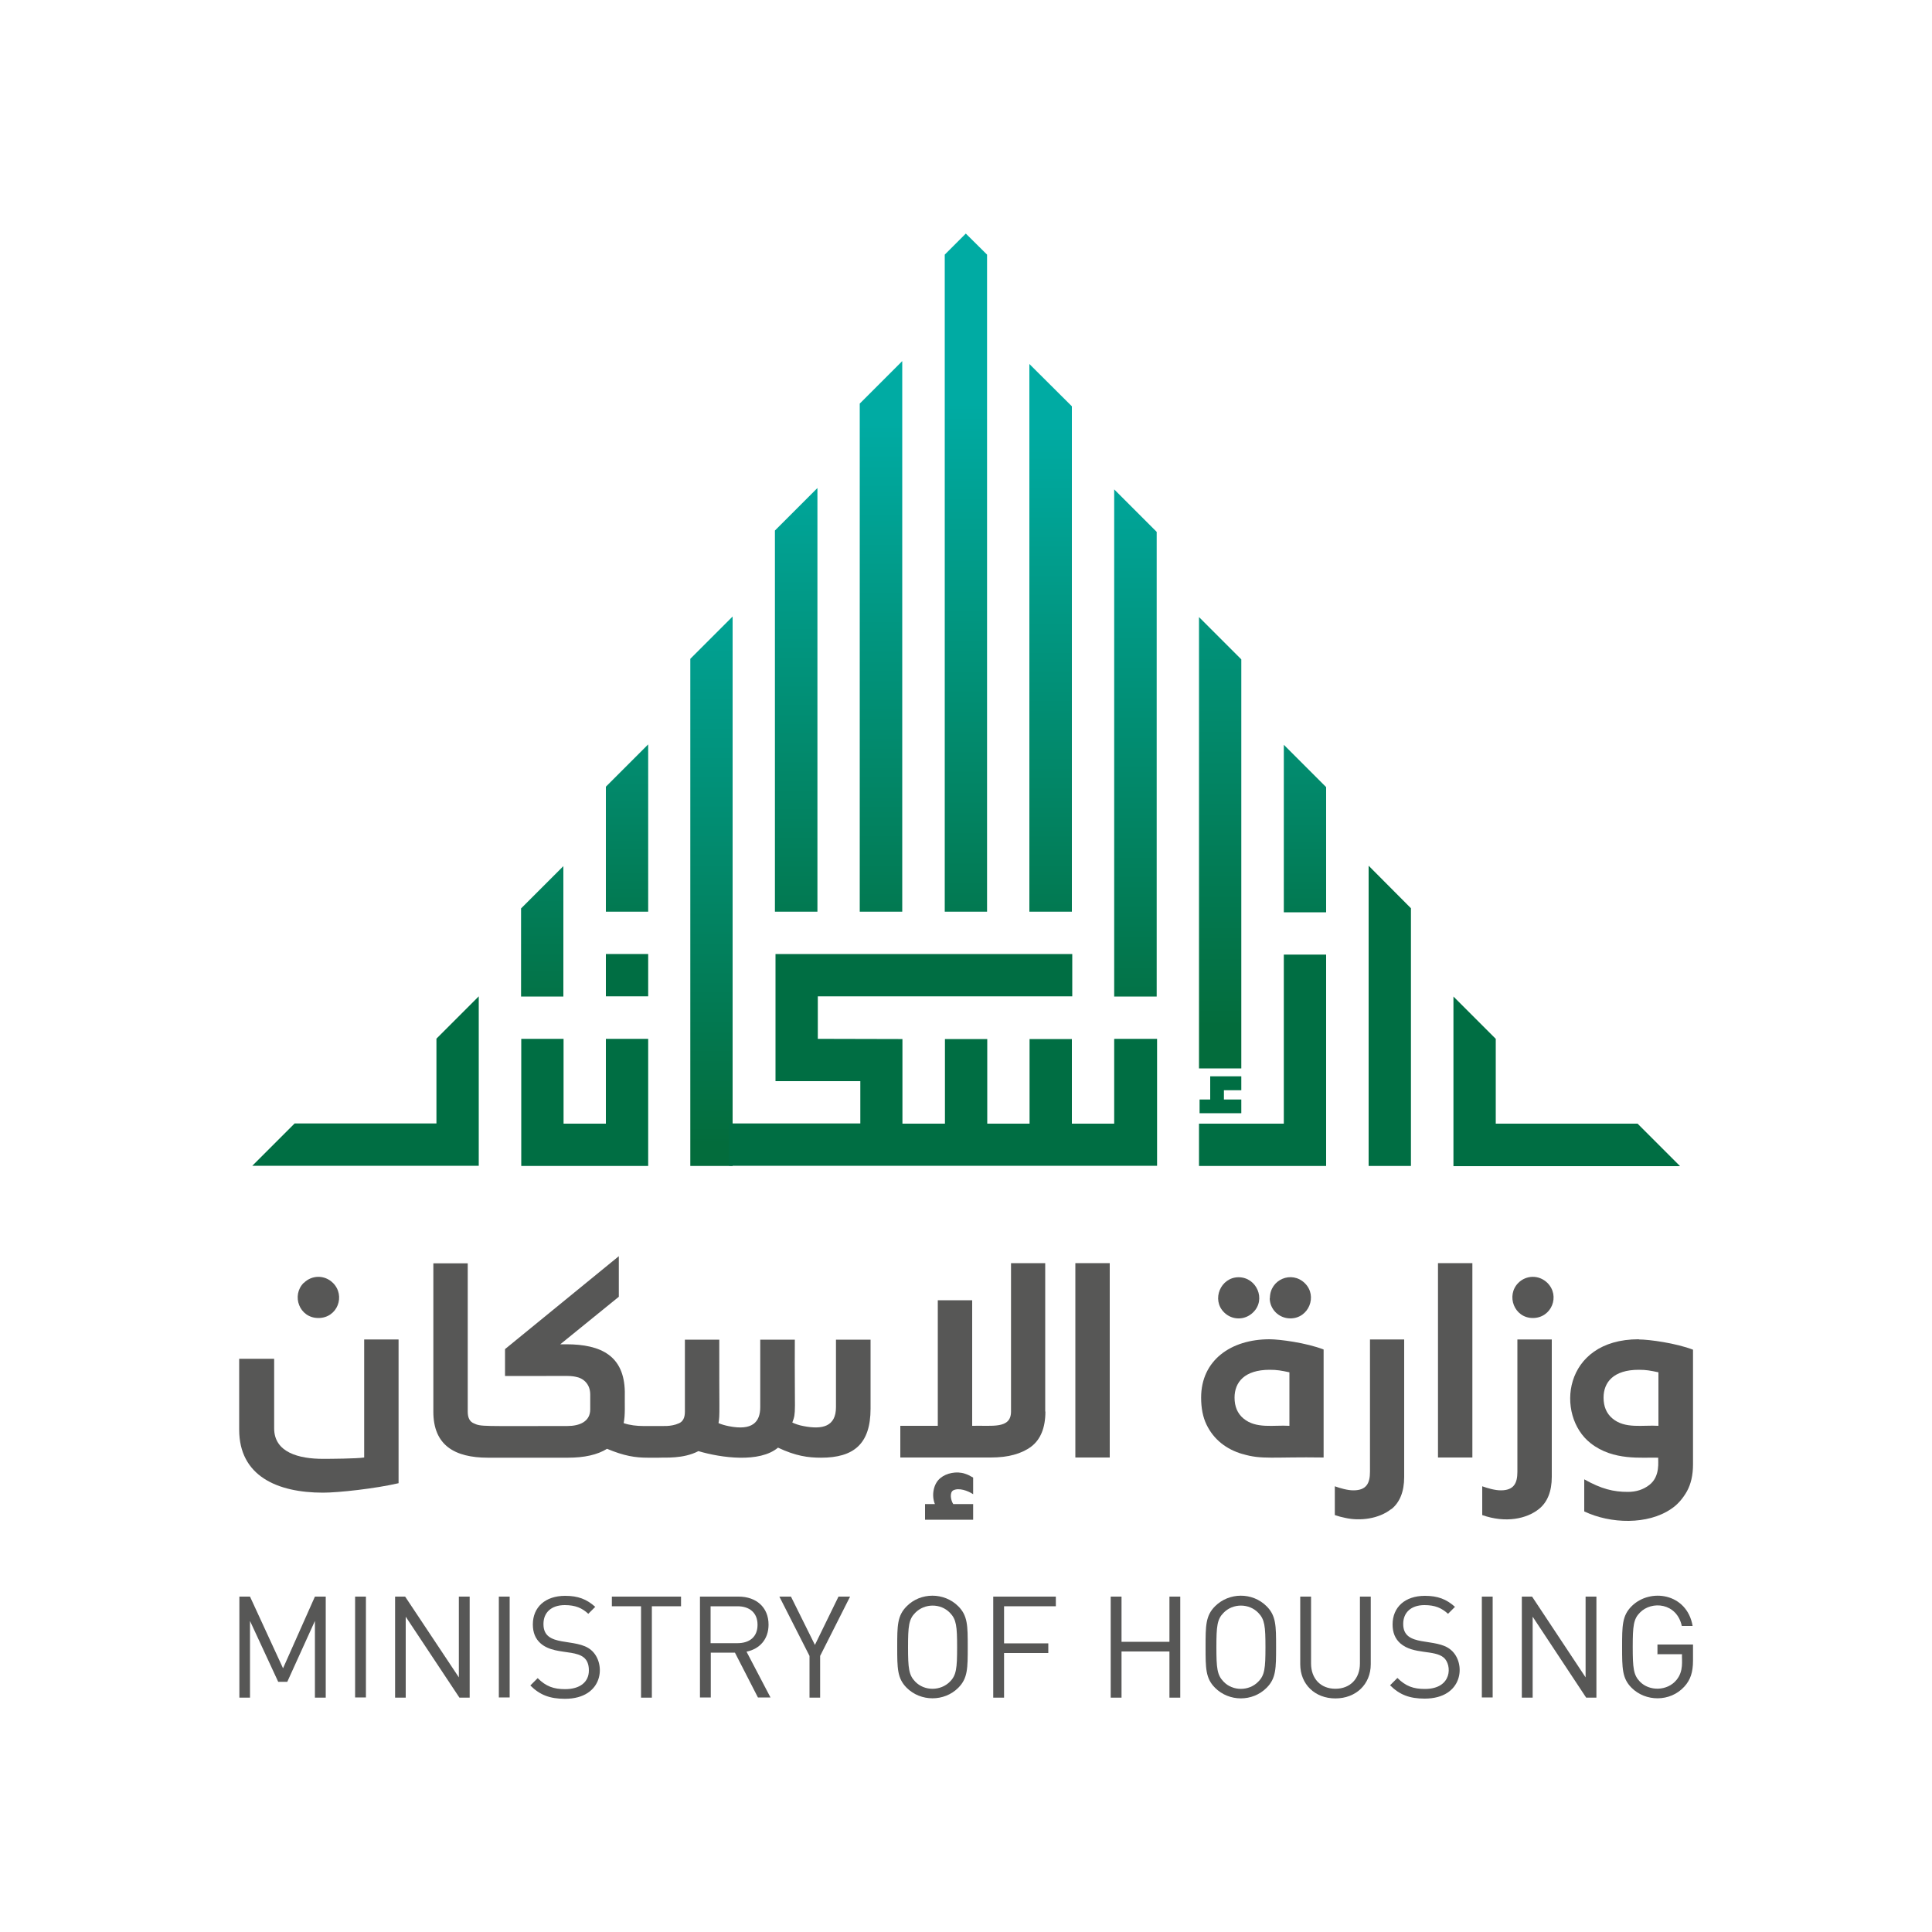 <?xml version="1.0" encoding="UTF-8"?>
<svg id="Layer_1" xmlns="http://www.w3.org/2000/svg" width="100" height="100" xmlns:xlink="http://www.w3.org/1999/xlink" viewBox="0 0 100 100">
  <defs>
    <linearGradient id="linear-gradient" x1="49.99" y1="20.88" x2="49.99" y2="53.84" gradientUnits="userSpaceOnUse">
      <stop offset="0" stop-color="#00aba3"/>
      <stop offset="1" stop-color="#036c3c"/>
    </linearGradient>
    <linearGradient id="linear-gradient-2" x1="54.38" y1="22.03" x2="54.38" y2="53.55" xlink:href="#linear-gradient"/>
    <linearGradient id="linear-gradient-3" x1="63.16" y1="19.38" x2="63.16" y2="64.38" gradientUnits="userSpaceOnUse">
      <stop offset="0" stop-color="#00aba3"/>
      <stop offset=".75" stop-color="#036c3c"/>
    </linearGradient>
    <linearGradient id="linear-gradient-4" x1="67.55" y1="26.17" x2="67.55" y2="52.54" xlink:href="#linear-gradient"/>
    <linearGradient id="linear-gradient-5" x1="45.6" y1="21.9" x2="45.6" y2="53.58" xlink:href="#linear-gradient"/>
    <linearGradient id="linear-gradient-6" x1="41.21" y1="22.51" x2="41.21" y2="53.43" xlink:href="#linear-gradient"/>
    <linearGradient id="linear-gradient-7" x1="36.82" y1="27.34" x2="36.82" y2="59.21" xlink:href="#linear-gradient"/>
    <linearGradient id="linear-gradient-8" x1="32.45" y1="26.17" x2="32.45" y2="52.5" xlink:href="#linear-gradient"/>
    <linearGradient id="linear-gradient-9" x1="28.07" y1="25.98" x2="28.07" y2="54.56" xlink:href="#linear-gradient"/>
    <linearGradient id="linear-gradient-10" x1="58.77" y1="22.44" x2="58.77" y2="54.97" xlink:href="#linear-gradient"/>
  </defs>
  <rect x="31.36" y="49.38" width="2.19" height="2.19" fill="#006e43"/>
  <polygon points="49.99 12.09 48.9 13.18 48.9 47.19 51.09 47.19 51.09 13.18 49.99 12.09" fill="url(#linear-gradient)"/>
  <polygon points="53.28 18.84 53.28 47.19 55.48 47.19 55.48 21.03 53.28 18.84" fill="url(#linear-gradient-2)"/>
  <polygon points="62.06 31.94 62.06 55.3 64.25 55.3 64.25 34.13 62.06 31.94" fill="url(#linear-gradient-3)"/>
  <polygon points="66.45 38.55 66.45 47.22 68.64 47.22 68.64 40.74 66.45 38.55" fill="url(#linear-gradient-4)"/>
  <polygon points="44.5 47.19 46.7 47.19 46.7 18.69 44.5 20.89 44.5 47.19" fill="url(#linear-gradient-5)"/>
  <polygon points="40.11 27.46 40.11 47.19 42.31 47.19 42.31 25.26 40.11 27.46" fill="url(#linear-gradient-6)"/>
  <polygon points="35.73 34.1 35.73 47.19 35.73 60.35 37.92 60.35 37.92 47.19 37.92 31.91 35.73 34.1" fill="url(#linear-gradient-7)"/>
  <polygon points="31.36 40.72 31.36 47.19 33.55 47.19 33.55 38.53 31.36 40.72" fill="url(#linear-gradient-8)"/>
  <polygon points="26.97 47.02 26.97 51.58 29.16 51.58 29.16 44.83 26.97 47.02" fill="url(#linear-gradient-9)"/>
  <polygon points="57.67 25.33 57.67 51.58 59.87 51.58 59.87 27.53 57.67 25.33" fill="url(#linear-gradient-10)"/>
  <g>
    <path d="M20.63,69.33h-1.78v6.11c-.38.06-1.74.07-2.13.07-1.25,0-2.53-.33-2.53-1.58v-3.6h-1.81v3.67c0,2.39,1.96,3.26,4.34,3.26.8,0,2.71-.21,3.91-.49v-7.44Z" fill="#575756"/>
    <path d="M15.72,66.4c-.65.65-.23,1.82.76,1.82s1.42-1.16.75-1.82c-.44-.43-1.1-.4-1.5,0Z" fill="#575756"/>
    <path d="M43.27,72.83c0,1.01-.7,1.18-1.7.98-.22-.04-.41-.11-.56-.18.21-.56.11-.37.13-4.29h-1.79v3.49c0,.78-.41,1.23-1.62.99-.2-.04-.38-.09-.54-.16.08-.45.03-.58.04-4.32h-1.78v3.73c0,.31-.1.51-.31.6-.42.19-.87.13-1.07.14-.05,0-.83,0-.78,0-.32,0-.7-.04-1.01-.15.09-.44.05-.88.06-1.64-.04-1.83-1.21-2.44-3.03-2.44h-.31l3.03-2.46v-2.1l-5.89,4.81v1.39c3.35.01,3.29-.03,3.65.04.41.07.76.38.76.92v.77c0,.63-.55.86-1.18.86-4.5,0-4.46.04-4.85-.14-.21-.09-.31-.29-.31-.6v-7.68h-1.78v7.68c0,1.73,1.09,2.38,2.83,2.38h4.13c.86,0,1.53-.15,2.03-.46.89.37,1.45.46,2.12.46.04,0,.58,0,.55,0,.34-.02,1.27.07,2.06-.34,1.18.35,3.17.62,4.12-.18.91.43,1.55.52,2.23.52,1.69,0,2.56-.71,2.56-2.54v-3.57h-1.79v3.49Z" fill="#575756"/>
    <path d="M54.1,73.06v-7.68h-1.77v7.68c0,.92-.99.71-2.01.74v-6.5h-1.78v6.5h-1.94v1.64h4.68c.9,0,1.59-.19,2.09-.56.49-.37.74-.98.74-1.82Z" fill="#575756"/>
    <path d="M48.68,76.5c-.38.3-.47.92-.29,1.35h-.51v.81h2.49v-.81h-1.03c-.13-.19-.2-.6,0-.71.29-.15.76.02,1.03.2v-.86c-.15-.09-.29-.16-.42-.2-.44-.15-.97-.03-1.27.22Z" fill="#575756"/>
    <rect x="55.66" y="65.38" width="1.78" height="10.06" fill="#575756"/>
    <path d="M64.32,75.26c1,.3,1.56.14,4.19.18v-5.59c-.9-.35-2.29-.53-2.8-.53-1.99,0-3.54,1.08-3.54,3.02,0,.54.09,1.01.28,1.4.37.77,1.03,1.28,1.86,1.52ZM65.72,70.9c.39,0,.59.04,1.02.13v2.77c-.81-.05-1.72.17-2.38-.38-.31-.26-.46-.62-.46-1.08,0-.8.52-1.44,1.82-1.44Z" fill="#575756"/>
    <path d="M63.36,67.93c.4.4,1.06.43,1.5,0,.69-.67.18-1.82-.75-1.82s-1.42,1.16-.75,1.82Z" fill="#575756"/>
    <path d="M65.72,67.19c0,.56.46,1.05,1.07,1.05.95,0,1.42-1.16.75-1.82-.68-.67-1.81-.2-1.81.77Z" fill="#575756"/>
    <path d="M72.01,78.12c.44-.35.67-.91.67-1.67v-7.12h-1.77v6.85c0,.6-.19.96-.86.96-.3,0-.68-.11-.96-.21v1.49c.17.06.36.11.56.15.73.16,1.71.06,2.37-.47Z" fill="#575756"/>
    <rect x="74.43" y="65.38" width="1.78" height="10.06" fill="#575756"/>
    <path d="M80.32,76.45v-7.12h-1.78v6.85c0,.6-.19.96-.86.96-.3,0-.68-.11-.96-.21v1.49c1.22.43,2.3.19,2.93-.31.44-.35.67-.91.67-1.67Z" fill="#575756"/>
    <path d="M78.59,66.4c-.65.65-.22,1.82.75,1.82s1.43-1.15.75-1.82c-.44-.43-1.1-.4-1.5,0Z" fill="#575756"/>
    <path d="M84.82,69.32c-3.95,0-4.32,3.95-2.49,5.38,1.18.93,2.67.72,3.5.75-.02.17.12.96-.46,1.41-.31.24-.68.36-1.11.36-.75,0-1.37-.15-2.26-.65v1.66c1.36.65,3.29.7,4.5-.13.33-.22.59-.52.81-.9.21-.38.32-.84.32-1.41v-5.93c-.88-.34-2.27-.53-2.8-.53ZM85.84,73.8c-.81-.05-1.73.17-2.38-.38-.31-.26-.46-.62-.46-1.08,0-.8.52-1.44,1.82-1.44.4,0,.59.04,1.02.13v2.77Z" fill="#575756"/>
    <polygon points="14.65 86.35 12.94 82.64 12.39 82.64 12.39 87.87 12.94 87.87 12.94 83.9 14.4 87.05 14.87 87.05 16.3 83.9 16.3 87.87 16.86 87.87 16.86 82.64 16.3 82.64 14.65 86.35" fill="#575756"/>
    <rect x="18.38" y="82.64" width=".56" height="5.22" fill="#575756"/>
    <polygon points="23.75 86.82 20.97 82.64 20.45 82.64 20.45 87.87 21 87.87 21 83.68 23.78 87.87 24.31 87.87 24.31 82.64 23.75 82.64 23.75 86.82" fill="#575756"/>
    <rect x="25.82" y="82.64" width=".56" height="5.22" fill="#575756"/>
    <path d="M28.13,84.05c0-.58.4-.97,1.1-.97.55,0,.9.15,1.22.45l.36-.36c-.45-.4-.89-.57-1.56-.57-1.03,0-1.67.59-1.67,1.48,0,.42.13.74.4.98.88.77,2.5.07,2.5,1.4,0,.61-.47.97-1.23.97-.59,0-.99-.14-1.42-.57l-.38.38c.49.49,1.01.69,1.79.69,2.01,0,2.15-1.85,1.36-2.52-.77-.67-2.47-.1-2.47-1.34Z" fill="#575756"/>
    <polygon points="31.67 83.14 33.18 83.14 33.18 87.87 33.74 87.87 33.74 83.14 35.25 83.14 35.25 82.64 31.67 82.64 31.67 83.14" fill="#575756"/>
    <path d="M39.78,84.09c0-.9-.64-1.45-1.55-1.45h-2v5.22h.56v-2.32h1.25l1.19,2.32h.65l-1.24-2.37c.68-.14,1.14-.64,1.14-1.4ZM36.78,85.06v-1.92h1.39c.61,0,1.04.32,1.04.96s-.43.95-1.04.95h-1.39Z" fill="#575756"/>
    <polygon points="42.18 85.14 40.94 82.64 40.34 82.64 41.9 85.71 41.9 87.87 42.45 87.87 42.45 85.71 44 82.64 43.4 82.64 42.18 85.14" fill="#575756"/>
    <path d="M46.93,83.14c-.49.49-.49,1.01-.49,2.11s0,1.62.49,2.11c.72.72,1.94.73,2.67,0,.49-.49.49-1.01.49-2.11s0-1.62-.49-2.11c-.73-.73-1.95-.73-2.67,0ZM49.17,87.04c-.48.49-1.32.5-1.8,0-.33-.34-.37-.69-.37-1.78s.04-1.45.37-1.78c.49-.5,1.32-.5,1.8,0,.33.34.37.69.37,1.78s-.04,1.45-.37,1.78Z" fill="#575756"/>
    <polygon points="51.41 87.87 51.97 87.87 51.97 85.56 54.26 85.56 54.26 85.06 51.97 85.06 51.97 83.14 54.65 83.14 54.65 82.64 51.41 82.64 51.41 87.87" fill="#575756"/>
    <polygon points="60.53 84.98 58.05 84.98 58.05 82.64 57.49 82.64 57.49 87.87 58.05 87.87 58.05 85.48 60.53 85.48 60.53 87.87 61.09 87.87 61.09 82.64 60.53 82.64 60.53 84.98" fill="#575756"/>
    <path d="M62.89,83.14c-.49.49-.49,1.01-.49,2.11s0,1.62.49,2.11c.73.73,1.94.73,2.67,0,.49-.49.49-1.01.49-2.11s0-1.62-.49-2.11c-.74-.74-1.95-.72-2.67,0ZM65.13,87.04c-.48.5-1.33.5-1.8,0-.33-.34-.37-.69-.37-1.78s.04-1.45.37-1.78c.48-.5,1.32-.5,1.8,0,.33.34.37.69.37,1.78s-.04,1.45-.37,1.78Z" fill="#575756"/>
    <path d="M70.39,86.1c0,.79-.51,1.31-1.27,1.31s-1.26-.52-1.26-1.31v-3.46h-.56v3.5c0,1.04.76,1.77,1.82,1.77s1.83-.73,1.83-1.77v-3.5h-.56v3.46Z" fill="#575756"/>
    <path d="M72.63,84.05c0-.58.4-.97,1.1-.97.55,0,.89.15,1.22.45l.36-.36c-.45-.4-.89-.57-1.56-.57-1.03,0-1.67.59-1.67,1.48,0,.42.13.74.4.98.68.59,1.76.32,2.25.74.43.37.45,1.62-.98,1.62-.59,0-.99-.14-1.42-.57l-.38.38c.49.49,1.01.69,1.79.69,2.01,0,2.16-1.85,1.36-2.52-.77-.67-2.47-.1-2.47-1.34Z" fill="#575756"/>
    <rect x="76.7" y="82.64" width=".56" height="5.22" fill="#575756"/>
    <polygon points="82.07 86.82 79.3 82.64 78.77 82.64 78.77 87.87 79.33 87.87 79.33 83.68 82.1 87.87 82.63 87.87 82.63 82.64 82.07 82.64 82.07 86.82" fill="#575756"/>
    <path d="M85.77,85.62h1.29c-.02.33.1.87-.29,1.34-.47.57-1.4.59-1.89.08-.33-.34-.37-.7-.37-1.79s.04-1.45.37-1.78c.61-.63,1.91-.51,2.17.69h.56c-.29-1.7-2.2-1.98-3.16-1.02-.49.49-.49,1.01-.49,2.11s0,1.62.49,2.11c.72.72,1.99.75,2.73-.06.32-.35.45-.75.45-1.35v-.83h-1.84v.49Z" fill="#575756"/>
    <path d="M33.55,60.35v-6.58h-2.19v4.39h-2.19v-4.39h-2.19v6.58c.15,0,6.85,0,6.58,0Z" fill="#006e43"/>
    <path d="M24.78,60.35v-8.78l-2.19,2.19v4.39h-7.34l-2.19,2.19h11.72Z" fill="#006e43"/>
    <polygon points="73.03 50.48 73.03 47.01 70.84 44.81 70.84 49.35 70.84 50.48 70.84 60.35 73.03 60.35 73.03 50.48" fill="#006e43"/>
    <path d="M68.64,60.35v-10.94h-2.19v8.75h-4.39v2.19h6.58Z" fill="#006e43"/>
    <path d="M57.67,53.78v4.38h-2.19v-4.38h-2.19v4.38h-2.19v-4.38h-2.19v4.38h-2.2v-4.38h-.22s-4.16-.01-4.16-.01v-2.2h13.17v-2.19h-15.36v6.58h4.39v2.19h-6.79v2.19h22.15v-6.57h-2.19Z" fill="#006e43"/>
    <path d="M86.95,60.35l-2.19-2.19h-7.34v-4.39l-2.19-2.19v8.78h11.72Z" fill="#006e43"/>
    <polygon points="64.25 56.91 63.35 56.91 63.35 56.43 64.25 56.43 64.25 55.71 63.35 55.71 63.35 55.71 62.64 55.71 62.64 56.91 62.09 56.91 62.09 57.62 64.25 57.62 64.25 56.91" fill="#006e43"/>
  </g>
</svg>